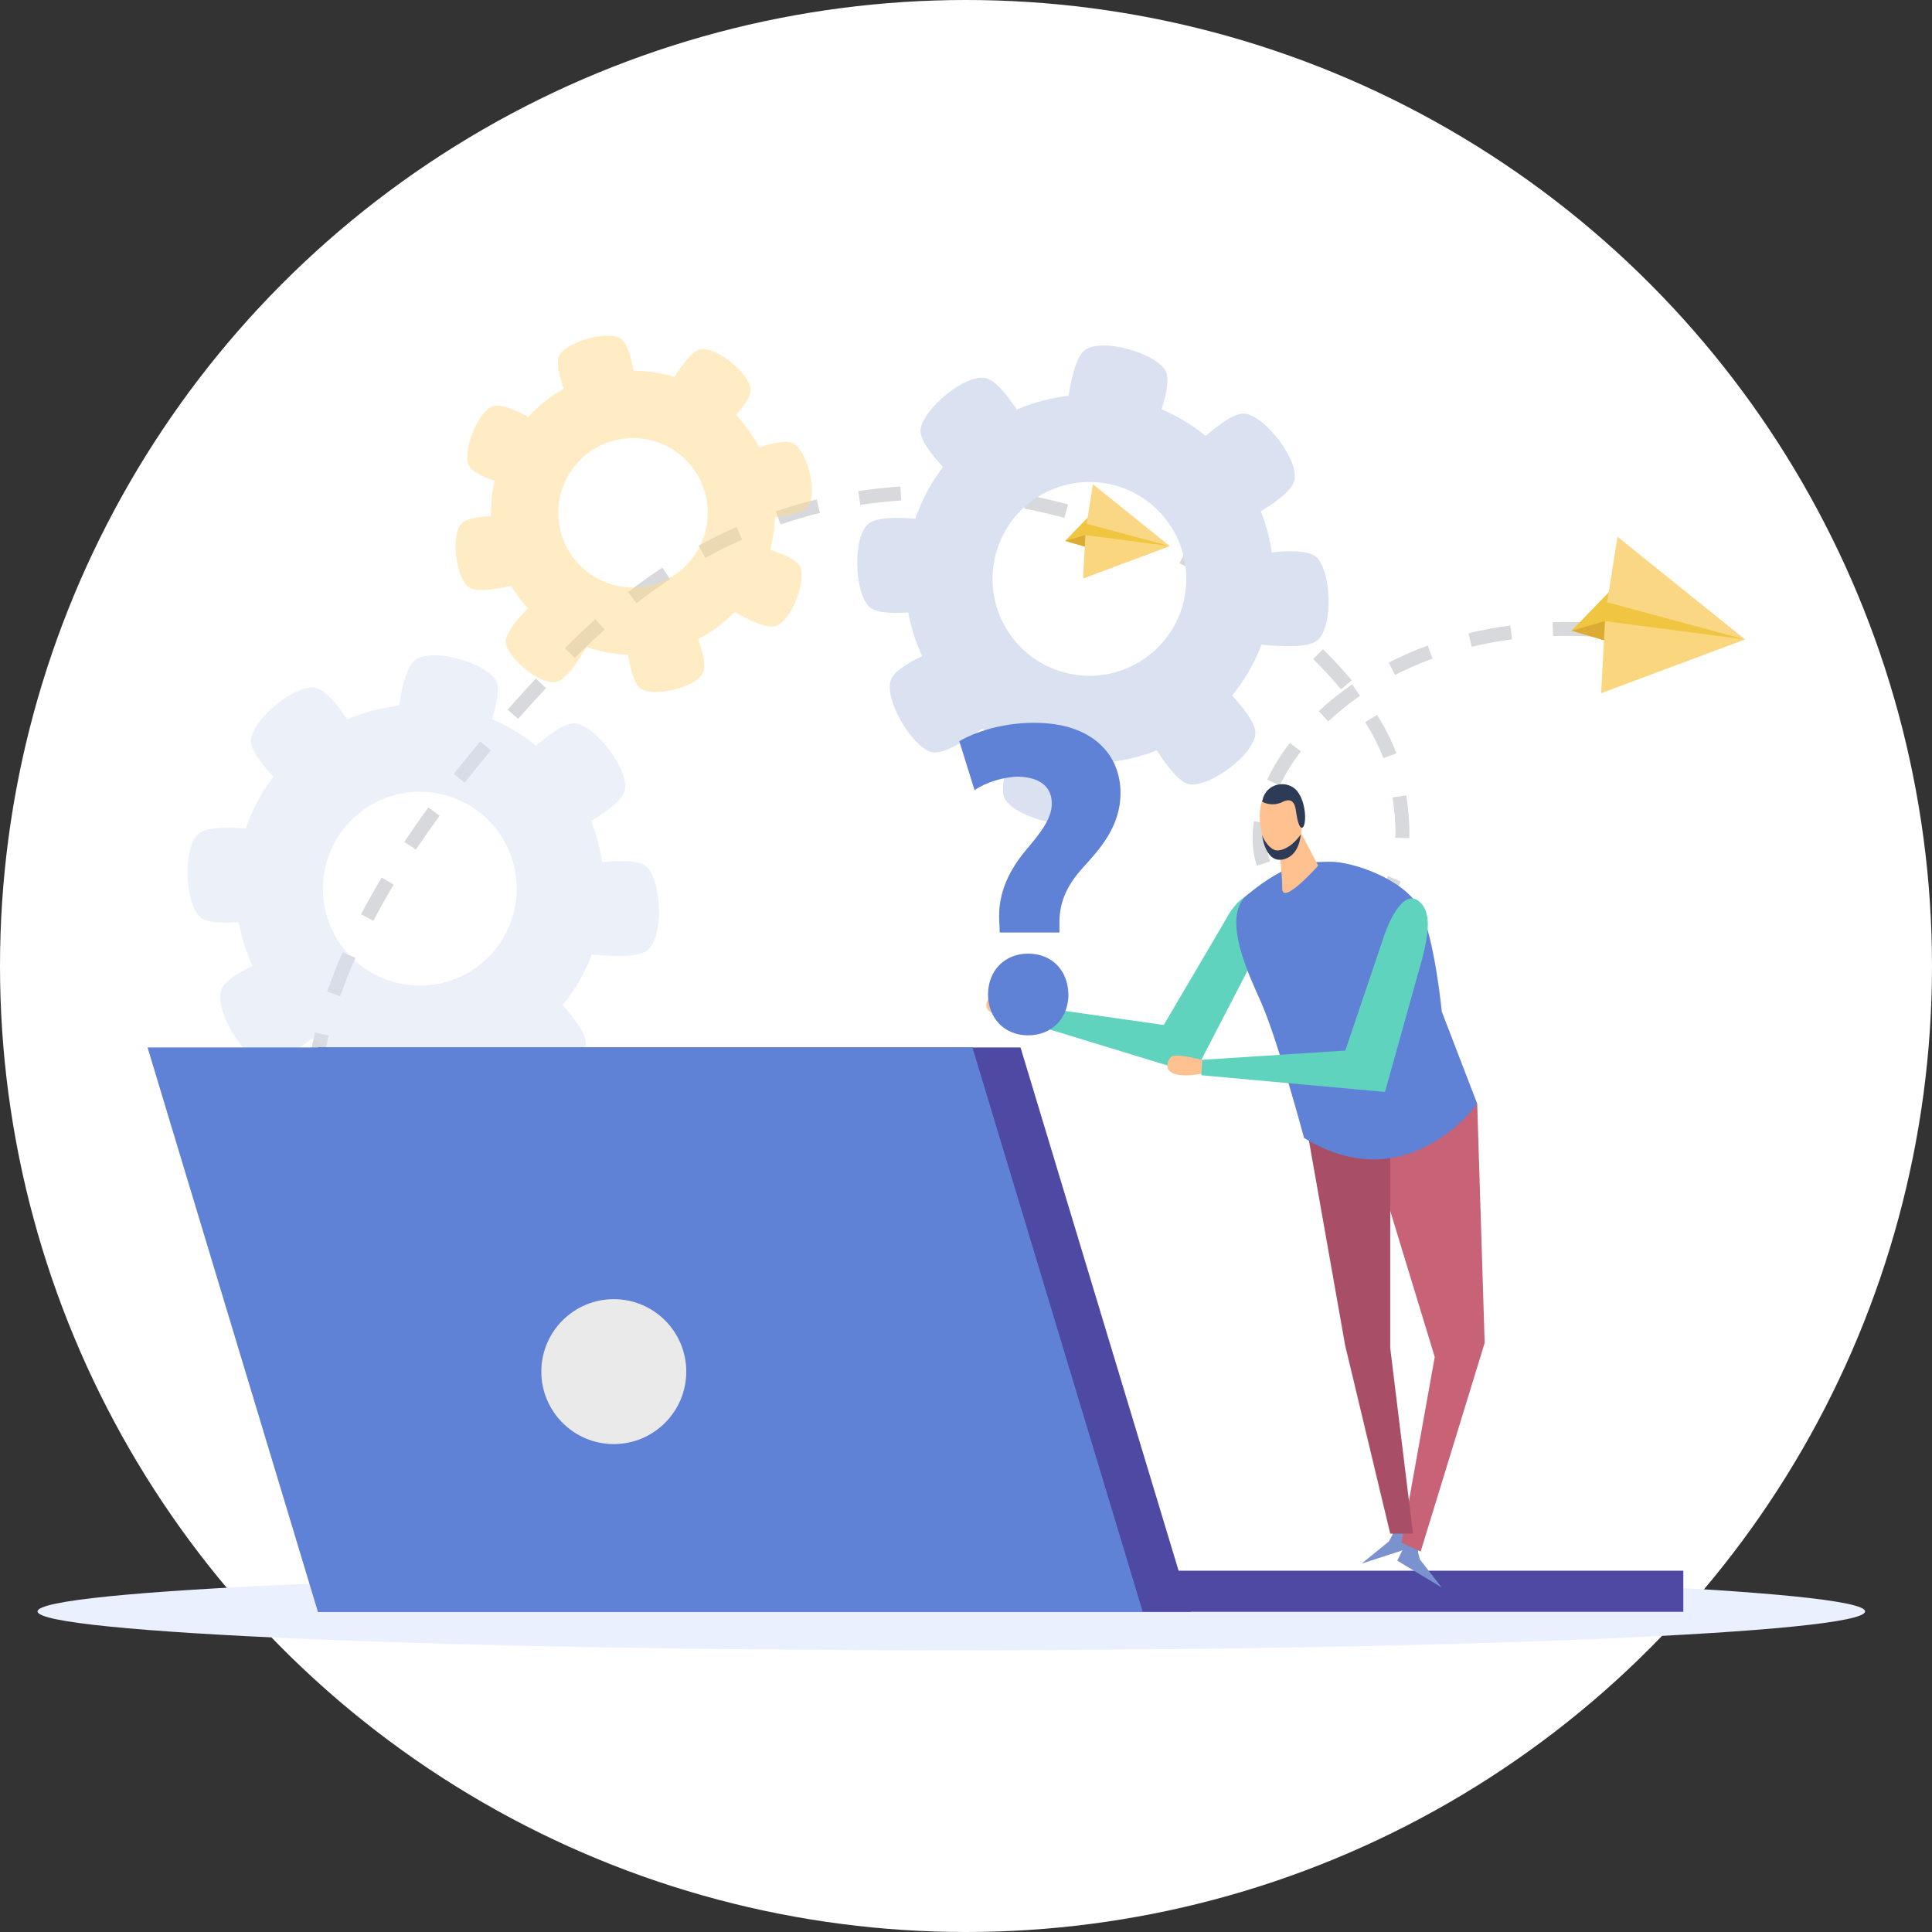 <?xml version="1.0" encoding="utf-8"?>
<!-- Generator: Adobe Illustrator 15.0.0, SVG Export Plug-In . SVG Version: 6.00 Build 0)  -->
<!DOCTYPE svg PUBLIC "-//W3C//DTD SVG 1.1//EN" "http://www.w3.org/Graphics/SVG/1.1/DTD/svg11.dtd">
<svg version="1.1" id="Layer_1" xmlns="http://www.w3.org/2000/svg" xmlns:xlink="http://www.w3.org/1999/xlink" x="0px" y="0px"
	 width="296px" height="296px" viewBox="0 0 296 296" enable-background="new 0 0 296 296" xml:space="preserve">
<rect x="0" y="0" width="296" height="296" fill="#333333" stroke="none"/>
<g>
	<circle fill-rule="evenodd" clip-rule="evenodd" fill="#FFFFFF" cx="148" cy="148" r="148"/>
	<g>
		<g>
			<path fill="#EAF0FE" d="M285.75,246.882c0,3.293-62.679,5.961-140.002,5.961c-77.318,0-139.998-2.668-139.998-5.961
				c0-3.288,62.68-5.955,139.998-5.955C223.071,240.927,285.75,243.594,285.75,246.882z"/>
		</g>
		<g>
			<path fill="#D7D9DD" d="M117.953,226.253c-0.1-0.015-2.496-0.342-6.421-1.156l0.434-2.091c3.845,0.8,6.25,1.128,6.275,1.13
				L117.953,226.253z M105.23,223.638c-1.937-0.492-4.028-1.065-6.229-1.726l0.615-2.045c2.169,0.654,4.232,1.218,6.14,1.703
				L105.23,223.638z M92.854,219.909c-2.055-0.721-4.089-1.496-6.046-2.295l0.809-1.976c1.924,0.786,3.925,1.547,5.946,2.257
				L92.854,219.909z M80.887,214.993c-1.992-0.953-3.926-1.957-5.751-2.986l1.046-1.859c1.784,1.005,3.678,1.988,5.627,2.92
				L80.887,214.993z M69.604,208.614c-1.845-1.238-3.605-2.539-5.233-3.862l1.347-1.654c1.577,1.281,3.284,2.54,5.074,3.745
				L69.604,208.614z M59.543,200.372c-1.563-1.586-3.001-3.247-4.281-4.938l1.703-1.288c1.224,1.617,2.602,3.208,4.1,4.729
				L59.543,200.372z M51.707,189.947c-1.055-1.932-1.951-3.944-2.663-5.983l2.013-0.706c0.676,1.932,1.525,3.837,2.523,5.669
				L51.707,189.947z M47.389,177.629c-0.369-2.109-0.577-4.302-0.617-6.513l2.135-0.039c0.037,2.101,0.235,4.18,0.588,6.186
				L47.389,177.629z M49.231,164.837l-2.122-0.254c0.252-2.088,0.645-4.247,1.165-6.414l2.076,0.5
				C49.848,160.755,49.471,162.83,49.231,164.837z M52.13,152.634l-2.015-0.701c0.684-1.971,1.485-4.001,2.382-6.03l1.952,0.86
				C53.576,148.74,52.797,150.716,52.13,152.634z M57.205,141.067l-1.891-0.992c0.969-1.842,2.034-3.736,3.17-5.629l1.83,1.099
				C59.199,137.401,58.152,139.261,57.205,141.067z M202.922,140.926c-2.248-0.402-4.482-1.347-6.289-2.659l1.254-1.726
				c1.551,1.125,3.473,1.938,5.41,2.284L202.922,140.926z M209.833,140.184l-0.909-1.93c1.65-0.779,2.903-2.138,3.725-4.043
				l1.959,0.842C213.575,137.451,211.967,139.177,209.833,140.184z M192.557,132.638c-0.426-1.315-0.643-2.745-0.643-4.245
				c0-0.838,0.067-1.705,0.2-2.574l2.109,0.321c-0.115,0.765-0.175,1.523-0.175,2.253c0,1.277,0.181,2.483,0.537,3.586
				L192.557,132.638z M63.713,130.185l-1.775-1.188c1.156-1.73,2.387-3.489,3.69-5.281l1.726,1.257
				C66.066,126.739,64.854,128.476,63.713,130.185z M215.918,128.421l-2.134-0.063c0.008-0.262,0.013-0.526,0.013-0.795
				c0.002-1.635-0.148-3.447-0.444-5.39l2.109-0.321c0.313,2.047,0.471,3.968,0.469,5.711
				C215.931,127.854,215.926,128.143,215.918,128.421z M196.065,120.358l-1.926-0.917c0.907-1.907,2.076-3.799,3.475-5.624
				l1.694,1.296C198,116.822,196.91,118.587,196.065,120.358z M71.196,119.902l-1.678-1.317c1.29-1.643,2.641-3.305,4.058-4.995
				l1.634,1.371C73.81,116.632,72.472,118.28,71.196,119.902z M211.945,116.165c-0.649-1.748-1.588-3.601-2.788-5.508l1.807-1.136
				c1.278,2.03,2.28,4.017,2.982,5.899L211.945,116.165z M203.497,110.518l-1.454-1.561c1.564-1.459,3.284-2.839,5.109-4.102
				l1.213,1.755C206.625,107.815,204.987,109.128,203.497,110.518z M79.37,110.137l-1.597-1.415c1.389-1.565,2.83-3.149,4.324-4.756
				l1.562,1.455C82.175,107.015,80.748,108.586,79.37,110.137z M205.46,105.606c-1.283-1.547-2.722-3.102-4.268-4.629l1.496-1.52
				c1.601,1.575,3.085,3.185,4.414,4.785L205.46,105.606z M213.738,103.407l-0.976-1.9c1.913-0.978,3.927-1.857,5.985-2.607
				l0.733,2.005C217.504,101.626,215.572,102.468,213.738,103.407z M88.057,100.813l-1.516-1.503
				c1.536-1.552,3.115-3.049,4.693-4.449l1.417,1.597C91.107,97.826,89.561,99.291,88.057,100.813z M225.487,99.091l-0.5-2.075
				c2.08-0.5,4.232-0.896,6.402-1.18l0.279,2.115C229.572,98.225,227.492,98.607,225.487,99.091z M251.686,98.383l-1.169-0.18
				l0.309-2.108l1.198,0.184L251.686,98.383z M244.241,97.554c-2.161-0.134-4.262-0.163-6.302-0.101l-0.064-2.134
				c2.101-0.064,4.268-0.033,6.496,0.104L244.241,97.554z M196.51,96.74c-1.593-1.325-3.278-2.626-5.008-3.859l1.237-1.738
				c1.776,1.268,3.504,2.599,5.136,3.96L196.51,96.74z M97.52,92.418l-1.305-1.692c1.724-1.329,3.497-2.596,5.271-3.766l1.176,1.782
				C100.931,89.884,99.201,91.118,97.52,92.418z M186.223,89.388c-1.794-1.096-3.648-2.145-5.51-3.113l0.985-1.893
				c1.905,0.992,3.802,2.063,5.638,3.189L186.223,89.388z M108.066,85.479l-1.029-1.869c1.896-1.044,3.852-2.016,5.811-2.887
				l0.867,1.946C111.812,83.52,109.911,84.462,108.066,85.479z M175.001,83.549c-1.935-0.842-3.914-1.624-5.886-2.317l0.711-2.014
				c2.02,0.713,4.047,1.512,6.029,2.372L175.001,83.549z M119.583,80.36l-0.696-2.018c2.04-0.702,4.137-1.319,6.231-1.834
				l0.511,2.072C123.597,79.081,121.563,79.681,119.583,80.36z M163.08,79.343c-2.042-0.554-4.113-1.033-6.156-1.425l0.4-2.097
				c2.097,0.402,4.222,0.895,6.314,1.463L163.08,79.343z M131.81,77.351l-0.32-2.108c2.127-0.325,4.299-0.559,6.456-0.692
				l0.133,2.13C135.984,76.81,133.875,77.034,131.81,77.351z M150.681,76.982c-2.097-0.228-4.214-0.369-6.296-0.421l0.052-2.135
				c2.143,0.053,4.32,0.198,6.473,0.434L150.681,76.982z"/>
		</g>
		<g opacity="0.5">
			<g>
				<path fill="#DAE2F2" d="M46.854,113.978c-12.248,9.643-14.359,27.39-4.714,39.638c9.645,12.247,27.392,14.358,39.64,4.714
					c12.247-9.643,14.358-27.391,4.714-39.638C76.849,106.443,59.102,104.333,46.854,113.978z M73.499,147.815
					c-6.441,5.07-15.773,3.961-20.844-2.48c-5.072-6.439-3.962-15.773,2.478-20.844c6.441-5.072,15.776-3.962,20.847,2.479
					C81.05,133.411,79.941,142.743,73.499,147.815z"/>
			</g>
			<g>
				<path fill="#DAE2F2" d="M56.064,115.071l-9.994,7.871c0,0-7.988-6.623-7.624-9.68c0.376-3.162,6.894-8.58,9.995-7.871
					C51.444,106.075,56.064,115.071,56.064,115.071z"/>
			</g>
			<g>
				<path fill="#DAE2F2" d="M82.119,150.085l-9.997,7.871c0,0,4.565,9.319,7.625,9.685c3.157,0.375,9.953-4.691,9.997-7.872
					C89.781,156.688,82.119,150.085,82.119,150.085z"/>
			</g>
			<g>
				<path fill="#DAE2F2" d="M42.781,127.597l0.115,12.723c0,0-10.129,2.268-12.325,0.105c-2.271-2.225-2.567-10.699-0.112-12.721
					C32.838,125.748,42.781,127.597,42.781,127.597z"/>
			</g>
			<g>
				<path fill="#DAE2F2" d="M44.74,145.583l6.133,11.146c0,0-7.84,6.8-10.797,5.945c-3.055-0.888-7.338-8.206-6.135-11.149
					C35.107,148.674,44.74,145.583,44.74,145.583z"/>
			</g>
			<g>
				<path fill="#DAE2F2" d="M85.718,128.382l-7.456-10.308c0,0,6.941-7.713,9.984-7.226c3.139,0.505,8.29,7.24,7.456,10.311
					C94.896,124.133,85.718,128.382,85.718,128.382z"/>
			</g>
			<g>
				<path fill="#DAE2F2" d="M60.605,113.059l12.338,3.093c0,0,4.58-9.314,2.996-11.956c-1.636-2.729-9.801-5.008-12.339-3.095
					C61.139,102.955,60.605,113.059,60.605,113.059z"/>
			</g>
			<g>
				<path fill="#DAE2F2" d="M66.732,161.069l-12.342-3.088c0,0-4.578,9.309-2.994,11.951c1.634,2.729,9.799,5.008,12.34,3.095
					C66.197,171.173,66.732,161.069,66.732,161.069z"/>
			</g>
			<g>
				<path fill="#DAE2F2" d="M86.92,145.681l-0.112-12.721c0,0,10.129-2.27,12.323-0.107c2.27,2.229,2.569,10.699,0.112,12.719
					C96.863,147.53,86.92,145.681,86.92,145.681z"/>
			</g>
		</g>
		<g>
			<g>
				<path fill="#DAE2F2" d="M149.449,66.515c-12.248,9.643-14.361,27.39-4.717,39.64c9.645,12.245,27.393,14.358,39.64,4.714
					c12.248-9.645,14.359-27.395,4.719-39.64C179.445,58.979,161.696,56.869,149.449,66.515z M176.093,100.353
					c-6.439,5.07-15.771,3.961-20.845-2.479c-5.07-6.441-3.961-15.773,2.48-20.846c6.439-5.072,15.773-3.96,20.844,2.479
					C183.646,85.947,182.536,95.282,176.093,100.353z"/>
			</g>
			<g>
				<path fill="#DAE2F2" d="M158.658,67.608l-9.995,7.871c0,0-7.986-6.623-7.623-9.682c0.375-3.16,6.894-8.58,9.995-7.869
					C154.04,58.611,158.658,67.608,158.658,67.608z"/>
			</g>
			<g>
				<path fill="#DAE2F2" d="M184.712,102.622l-9.995,7.871c0,0,4.566,9.319,7.626,9.684c3.155,0.378,9.953-4.688,9.995-7.871
					C192.377,109.226,184.712,102.622,184.712,102.622z"/>
			</g>
			<g>
				<path fill="#DAE2F2" d="M145.377,80.133l0.11,12.726c0,0-10.126,2.268-12.323,0.104c-2.27-2.226-2.567-10.701-0.11-12.721
					C135.434,78.284,145.377,80.133,145.377,80.133z"/>
			</g>
			<g>
				<path fill="#DAE2F2" d="M147.336,98.12l6.131,11.147c0,0-7.838,6.798-10.797,5.943c-3.056-0.89-7.338-8.204-6.136-11.149
					C137.701,101.211,147.336,98.12,147.336,98.12z"/>
			</g>
			<g>
				<path fill="#DAE2F2" d="M188.313,80.919l-7.459-10.308c0,0,6.944-7.713,9.986-7.226c3.137,0.505,8.288,7.24,7.455,10.31
					C197.489,76.669,188.313,80.919,188.313,80.919z"/>
			</g>
			<g>
				<path fill="#DAE2F2" d="M163.201,65.595l12.335,3.093c0,0,4.583-9.313,2.999-11.954c-1.636-2.729-9.801-5.008-12.34-3.094
					C163.734,55.492,163.201,65.595,163.201,65.595z"/>
			</g>
			<g>
				<path fill="#DAE2F2" d="M169.326,113.608l-12.34-3.093c0,0-4.58,9.312-2.996,11.954c1.634,2.728,9.799,5.006,12.341,3.095
					C168.79,123.71,169.326,113.608,169.326,113.608z"/>
			</g>
			<g>
				<path fill="#DAE2F2" d="M189.516,98.218l-0.112-12.721c0,0,10.126-2.27,12.322-0.108c2.27,2.228,2.565,10.699,0.108,12.721
					C199.456,100.066,189.516,98.218,189.516,98.218z"/>
			</g>
		</g>
		<g opacity="0.5">
			<g>
				<path fill="#FFDA89" d="M91.428,57.52C79.806,60.589,72.87,72.497,75.939,84.122c3.068,11.622,14.979,18.556,26.603,15.486
					c11.62-3.068,18.558-14.979,15.488-26.601C114.961,61.384,103.051,54.452,91.428,57.52z M99.908,89.63
					c-6.112,1.615-12.377-2.032-13.992-8.145c-1.613-6.112,2.034-12.375,8.148-13.989c6.112-1.615,12.375,2.034,13.987,8.146
					C109.665,81.755,106.021,88.015,99.908,89.63z"/>
			</g>
			<g>
				<path fill="#FFDA89" d="M97.611,61.116l-9.486,2.508c0,0-3.622-7.138-2.426-9.19c1.233-2.12,7.509-3.956,9.484-2.503
					C97.101,53.333,97.611,61.116,97.611,61.116z"/>
			</g>
			<g>
				<path fill="#FFDA89" d="M105.31,93.879l-9.486,2.505c0,0,0.373,7.994,2.426,9.191c2.119,1.233,8.481-0.268,9.486-2.506
					C108.707,100.902,105.31,93.879,105.31,93.879z"/>
			</g>
			<g>
				<path fill="#FFDA89" d="M84.372,65.907l-3.82,9.035c0,0-7.861-1.499-8.755-3.701c-0.921-2.271,1.463-8.359,3.822-9.037
					C77.9,61.55,84.372,65.907,84.372,65.907z"/>
			</g>
			<g>
				<path fill="#FFDA89" d="M80.241,79.233l0.923,9.77c0,0-7.631,2.406-9.461,0.894c-1.891-1.565-2.678-8.055-0.924-9.768
					C72.48,78.468,80.241,79.233,80.241,79.233z"/>
			</g>
			<g>
				<path fill="#FFDA89" d="M114.513,79.624l-2.117-9.577c0,0,7.279-3.331,9.279-2.051c2.067,1.319,3.646,7.665,2.116,9.58
					C122.309,79.431,114.513,79.624,114.513,79.624z"/>
			</g>
			<g>
				<path fill="#FFDA89" d="M101.438,61.083l7.786,5.973c0,0,6.094-5.183,5.785-7.542c-0.321-2.432-5.399-6.546-7.782-5.973
					C104.916,54.1,101.438,61.083,101.438,61.083z"/>
			</g>
			<g>
				<path fill="#FFDA89" d="M91.055,96.937l-7.783-5.973c0,0-6.098,5.185-5.785,7.54c0.32,2.432,5.401,6.548,7.783,5.973
					C87.581,103.918,91.055,96.937,91.055,96.937z"/>
			</g>
			<g>
				<path fill="#FFDA89" d="M110.057,92.235l3.822-9.037c0,0,7.861,1.501,8.753,3.703c0.921,2.272-1.463,8.357-3.822,9.035
					C116.523,96.593,110.057,92.235,110.057,92.235z"/>
			</g>
		</g>
		<g>
			<g>
				<g>
					<polygon fill="#F0C542" points="245.74,98.087 240.778,96.63 246.461,90.76 267.361,97.97 					"/>
				</g>
			</g>
			<g>
				<g>
					<polygon fill="#FAD77E" points="245.311,106.204 267.361,97.97 245.895,95.167 					"/>
				</g>
			</g>
			<g>
				<g>
					<polygon fill="#FAD784" points="267.361,97.97 246.226,92.278 247.815,82.238 					"/>
				</g>
			</g>
			<g>
				<g>
					<polygon fill="#DBAB33" points="240.778,96.63 245.895,95.167 245.74,98.087 					"/>
				</g>
			</g>
		</g>
		<g>
			<g>
				<g>
					<polygon fill="#F0C542" points="166.195,83.743 163.199,82.863 166.629,79.322 179.231,83.672 					"/>
				</g>
			</g>
			<g>
				<g>
					<polygon fill="#FAD77E" points="165.934,88.638 179.231,83.672 166.287,81.981 					"/>
				</g>
			</g>
			<g>
				<g>
					<polygon fill="#FAD784" points="179.231,83.672 166.485,80.239 167.446,74.186 					"/>
				</g>
			</g>
			<g>
				<g>
					<polygon fill="#DBAB33" points="163.199,82.863 166.287,81.981 166.195,83.743 					"/>
				</g>
			</g>
		</g>
		<g>
			<g>
				<g>
					<polygon fill="#4E49A3" points="48.704,246.944 182.474,246.944 156.354,160.479 48.704,160.479 					"/>
				</g>
				<g>
					<polygon fill="#5F82D6" points="48.704,246.944 175.08,246.944 148.984,160.479 22.604,160.479 					"/>
				</g>
				<g>
					<rect x="175.08" y="240.649" fill="#4E49A3" width="82.818" height="6.295"/>
				</g>
			</g>
			<g>
				<path fill="#EAEAEA" d="M105.143,210.142c0,6.129-4.98,11.105-11.099,11.105c-6.132,0-11.108-4.977-11.108-11.105
					c0-6.127,4.977-11.098,11.108-11.098C100.162,199.044,105.143,204.015,105.143,210.142z"/>
			</g>
		</g>
		<g>
			<g>
				<g>
					<g>
						<g>
							<polygon fill="#7A92CE" points="216.082,235.052 217.522,235.519 217.254,237.831 217.556,238.94 220.859,243.2 
								214.075,239.108 							"/>
						</g>
					</g>
				</g>
			</g>
			<g>
				<g>
					<g>
						<g>
							<polygon fill="#7A92CE" points="215.109,232.707 213.599,232.832 213.338,235.147 212.794,236.158 208.615,239.558 
								216.147,237.112 							"/>
						</g>
					</g>
				</g>
			</g>
			<g>
				<g>
					<g>
						<g>
							<polygon fill="#C86277" points="226.323,169.099 227.465,205.742 217.656,237.715 214.713,236.344 219.817,207.903 
								210.791,178.281 							"/>
						</g>
					</g>
				</g>
			</g>
			<g>
				<g>
					<g>
						<g>
							<polygon fill="#A84E67" points="212.996,177.208 212.996,206.53 216.479,234.968 212.996,234.968 206.081,206.086 
								199.811,170.629 							"/>
						</g>
					</g>
				</g>
			</g>
			<g>
				<g>
					<g>
						<g>
							<g>
								<path fill="#FFC190" d="M157.012,154.218c0,0-4.129-2.201-5.054-1.661c-0.786,0.454-2.768,3.31,4.589,3.49L157.012,154.218z
									"/>
							</g>
						</g>
					</g>
				</g>
				<g>
					<g>
						<g>
							<g>
								<path fill="#60D3BE" d="M192.677,145.737l-9.715,18.754l-27.021-8.257l0.596-2.292l21.764,3.097l9.528-16.203
									c0,0,2.773-5.702,6.433-3.552C194.261,137.284,194.603,141.851,192.677,145.737z"/>
							</g>
						</g>
					</g>
				</g>
			</g>
			<g>
				<g>
					<g>
						<path fill="#5F82D6" d="M203.729,132.028c3.52-0.063,11.537,2.723,13.803,7.184c2.263,4.465,3.367,15.778,3.367,15.778
							l5.425,14.108c0,0-10.618,14.98-26.531,5.25c0,0-3.872-14.478-6.498-20.586c-1.531-3.555-6.456-13.217-2.176-16.69
							C197.381,131.989,200.15,132.091,203.729,132.028z"/>
					</g>
				</g>
			</g>
			<g>
				<g>
					<g>
						<g>
							<path fill="#FFC190" d="M199.298,127.565l2.659,5.053c0,0-5.554,6.286-5.514,3.443c0.039-2.637-0.736-7.678-0.736-7.678
								L199.298,127.565z"/>
						</g>
					</g>
				</g>
			</g>
			<g>
				<g>
					<g>
						<g>
							<path fill="#FFC190" d="M197.89,121.369c0.689,0.998,2.048,2.946,1.759,4.537c-0.292,1.597-0.634,4.393-2.151,5.394
								c-1.511,0.998-2.825-0.252-3.242-0.854c-0.676-0.974-2.393-6.894-0.057-8.964
								C195.957,119.921,197.362,120.604,197.89,121.369z"/>
						</g>
					</g>
				</g>
			</g>
			<g>
				<g>
					<g>
						<g>
							<path fill="#2E3B57" d="M193.377,122.828c0,0,1.44,0.89,3.181,0.013c1.736-0.873,1.917,1.002,1.963,1.206
								c0.046,0.198,0.323,2.868,0.967,2.764c0.654-0.104,0.77-3.532-0.662-5.495C197.401,119.352,193.842,119.851,193.377,122.828z
								"/>
						</g>
					</g>
				</g>
			</g>
			<g>
				<g>
					<g>
						<g>
							<path fill="#2E3B57" d="M199.279,127.856c0,0-1.455,2.234-3.433,2.435c-1.25,0.131-2.361-1.853-2.463-2.31
								c-0.096-0.454,0.337,4.177,3.051,3.719C199.15,131.241,199.279,127.856,199.279,127.856z"/>
						</g>
					</g>
				</g>
			</g>
			<g>
				<g>
					<g>
						<g>
							<g>
								<path fill="#FFC190" d="M184.695,162.545c0,0-4.486-1.315-5.287-0.599c-0.675,0.605-2.034,3.808,5.204,2.48L184.695,162.545
									z"/>
							</g>
						</g>
					</g>
				</g>
				<g>
					<g>
						<g>
							<g>
								<path fill="#60D3BE" d="M217.873,146.956l-5.68,20.343l-28.134-2.563l0.117-2.363l21.938-1.415l6.019-17.806
									c0,0,2.634-7.861,5.565-4.793C219.184,139.915,218.967,142.757,217.873,146.956z"/>
							</g>
						</g>
					</g>
				</g>
			</g>
			<g>
				<g>
					<path fill="#5F82D6" d="M153.164,142.87l-0.068-1.791c-0.206-3.507,0.963-7.085,4.06-10.801
						c2.203-2.615,3.991-4.816,3.991-7.156c0-2.407-1.582-3.991-5.022-4.129c-2.271,0-5.022,0.828-6.813,2.065l-2.339-7.5
						c2.477-1.444,6.604-2.819,11.489-2.819c9.082,0,13.211,5.021,13.211,10.732c0,5.229-3.232,8.669-5.848,11.56
						c-2.547,2.819-3.579,5.504-3.51,8.601v1.238H153.164z M151.376,152.364c0-3.646,2.545-6.26,6.123-6.26
						c3.716,0,6.125,2.613,6.194,6.26c0,3.578-2.479,6.261-6.194,6.261C153.853,158.625,151.376,155.942,151.376,152.364z"/>
				</g>
			</g>
		</g>
	</g>
</g>
</svg>
